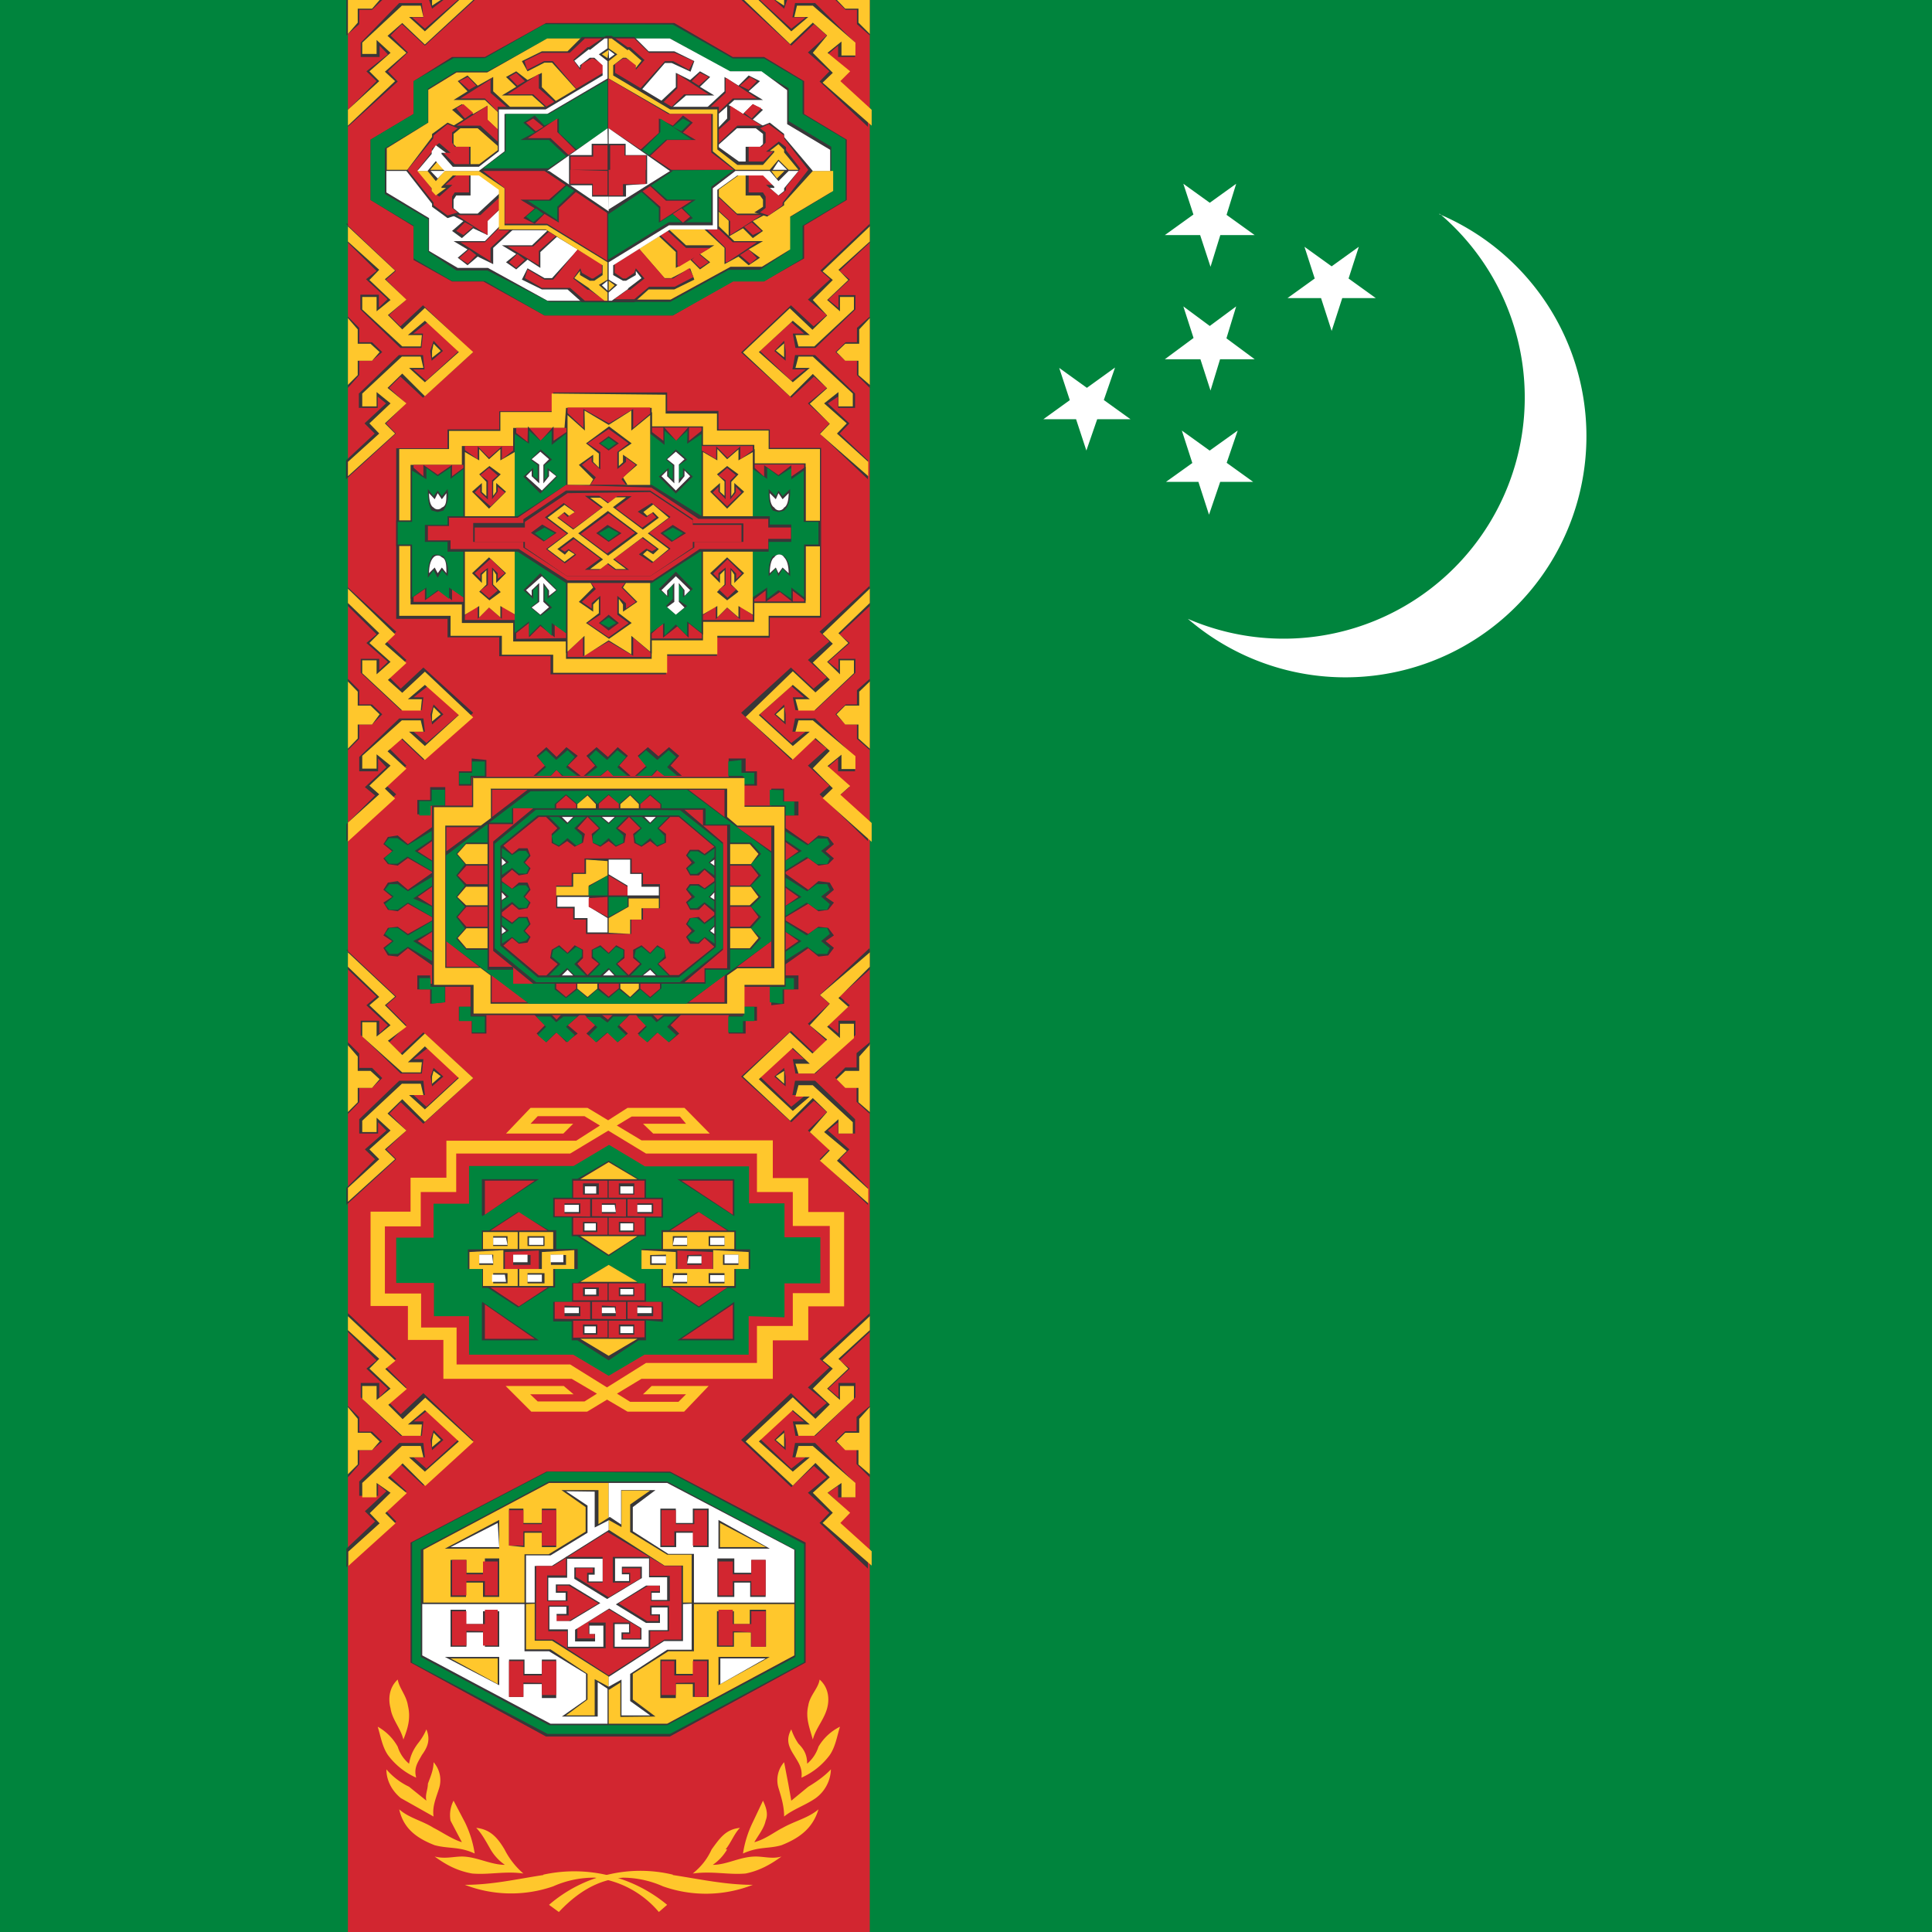 <svg xmlns="http://www.w3.org/2000/svg" id="flag-icons-tm" viewBox="0 0 512 512">
  <path fill="#00843d" d="M0 0h512v512H0Z"/>
  <path fill="#fff" d="M381.3 56.7A63.9 63.9 0 1 1 314.8 164a63.9 63.9 0 0 0 66.8-107.3Zm-60.5 46.8 6.8-22.3-18.9 14h23.8l-18.9-14Zm0-32.8 6.8-22-18.9 13.6h23.8l-18.9-13.6Zm32.1 17 7.2-22.3L341.2 79h23.4l-18.9-13.6Zm-65 31.7 7.6-22-19 13.7h23.1l-18.9-13.6Zm32.5 17 7.6-22.3-19 13.6h23.1l-18.9-13.6z"/>
  <path fill="#d22630" d="M92.2 0h138.3v512H92.2Z"/>
  <g fill="#383739">
    <path d="M125.8 0h-4.5l-8.7 7.6-3.4-3h3l-.4-3.8h-6L95.6 11.3v3.8h5v-3l2.2 2.3-5.7 4.5 2.7 2.6-7.6 7.6v4.5l13.2-12-2.6-2.7 5.3-5-4.6-4.5 3-3 6.1 5.7Zm-34 0v9.4l3.4-3V2.6h3.4l2.7-2.6Zm25.7 0h-3.8l.8 2.3z"/>
    <path fill="#ffc72c" d="M125.4 0h-3.7l-9.1 8.3-4.2-3.8h3.8l-.7-3h-5L96 11.3v3h3.8v-3.7l3.7 3.4-5.6 4.9 2.6 2.6-8.3 7.6v4.2l12.5-11.8L102 19l5.7-5-5-4.5 3.9-3.4 6 5.7zM92.2 0v9l2.6-3V2.3h3.8l2-2.3Zm24.6 0h-2.3v1.5z"/>
  </g>
  <g fill="#383739">
    <path d="M92.2 59.3v5l7.6 7.5L97 74l5.7 5.3-2.3 2.2v-3.4h-4.9V82l10.6 10.2h5.6l.4-3.8h-2.6l3.8-3 8.3 7.6-8.7 7.9-3.4-3h3l-.4-3.8h-6.4l-10.6 10.2v3.8h5v-3l2.2 1.8-5.7 5.3 2.7 2.7-7.6 7.1v5l13.2-12.1-2.6-2.7 5.3-5.3-4.5-4.1 3-3 6 5.6 13.2-12-13.2-12.5-6 5.6-3-3 4.5-4.1-5.3-5.3 2.6-2.3-13.2-12.5zm0 24.6v18.9l3-3.4v-3.8h3.4l2.7-2.3-2.7-2.6h-3.4v-3.8zm22.7 6.4L114 93l.4 2.6 3-2.6z"/>
    <path fill="#ffc72c" d="M92.2 60v4l8.3 7.5-2.6 2.7 5.6 5.3-3.7 3v-3.8H96V82l10.6 9.8h4.9l.3-3h-3.7l4.5-3.8 9 8.3-9 8-4.2-3.8h3.8l-.7-3h-5L96 104.3v3.4h3.8v-3.8l3.7 3-5.6 5.3 2.6 2.7-8.3 7.5v3.8l12.5-11.3-2.7-2.7 5.7-5.3-5-4.1 3.9-3.8 6 6 12.8-11.7-12.8-11.7-6 5.7-3.8-3.8 4.9-4.1L102 74l2.7-2.3Zm0 24.3V102l2.6-2.6v-3.8h3.8l2-2.3-2.4-2.2h-3.4v-3.8zm22.7 6.8-.4 1.9v1.8l2.3-1.8z"/>
  </g>
  <g fill="#383739">
    <path d="M92.2 155.7v4.9l7.6 7.5-2.7 2.3 5.7 5-2.3 2.2v-3h-4.9v3.7l10.6 9.9h5.6l.4-3.4h-2.6l3.8-3 8.3 7.5-8.7 7.6-3.4-3h3l-.4-3.5h-6.4l-10.6 10.2v3.8h5V201l2.2 2.3-5.7 5.3 2.7 2.2-7.6 7.6v4.5l13.2-12.4-2.6-2.3 5.3-5.3-4.5-4.5 3-2.7 6 5.7 13.2-12.5-13.2-12-6 5.6-3-3 4.5-4.6-5.3-4.9 2.6-2.6-13.2-12.1zm0 24.2v18.9l3-3V192h3.4l2.7-2.7-2.7-2.6h-3.4v-3.8zm22.7 6.8-.8 2.6.4 2.7 3-2.7z"/>
    <path fill="#ffc72c" d="M92.2 156v3.8l8.3 8-2.6 2.6 5.6 5-3.7 3.3V175H96v3.4l10.6 9.9h4.9l.3-3h-3.7l4.5-3.8 9 8-9 8.2-4.2-3.8h3.8l-.7-3h-5L96 200.3v3.4h3.8v-3.8l3.7 3-5.6 5.3 2.6 2.3-8.3 7.5v5l12.5-11.4-2.7-2.6 5.7-5.3-5-4.6 3.9-3.4 6 5.7 12.8-11.3-12.8-12.1-6 5.6-3.8-3.4 4.9-4.5-5.7-5 2.7-2.6zm0 24.6v17.8l2.6-2.7V192h3.8l2-2.7-2.4-2.3h-3.4v-3.7zm22.7 6.8-.4 2v1.8l2.3-1.9z"/>
  </g>
  <g fill="#383739">
    <path d="M92.2 251.7v5.2l7.6 7.2-2.7 2.3 5.7 5.3-2.3 2.2v-3.4h-4.9v3.8l10.6 10.2h5.6l.4-3.8h-2.6l3.8-3 8.3 7.6-8.7 8-3.4-3.1h3l-.4-3.8h-6.4l-10.6 10.2v3.8h5v-3l2.2 2.2-5.7 5 2.7 2.6-7.6 7.6v4.5l13.2-12.1-2.6-2.6 5.3-5-4.5-4.5 3-3 6 5.7 13.2-12.1-13.2-12.1-6 5.6-3-3 4.5-4.5-5.3-5.3 2.6-2.3-13.2-12.4zm0 24.5v19l3-3.1v-3.8h3.4l2.7-2.6-2.7-2.7h-3.4v-3.8zm22.7 6.8-.8 2.3.4 2.6 3-2.6z"/>
    <path fill="#ffc72c" d="M92.2 252.4v3.8l8.3 8-2.6 2.2 5.6 5.3-3.7 3v-3.8H96v3.8l10.6 9.5h4.9l.3-2.7h-3.7l4.5-4.2 9 8.4-9 8.3-4.2-3.8h3.8l-.7-3h-5L96 297v3h3.8v-3.8l3.7 3.4-5.6 5 2.6 2.6-8.3 7.6v3.7l12.5-11.3-2.7-2.6 5.7-5-5-4.5 3.9-3.8 6 6 12.8-11.6-12.8-11.8-6 5.7-3.8-3.8 4.9-3.7-5.7-5.7 2.7-2.3zm0 24.2v18.1l2.6-2.6v-3.8h3.8l2-2.3-2.4-2.2h-3.4V280l-2.6-3zm22.7 7.2-.4 1.5v1.9l2.3-2z"/>
  </g>
  <g fill="#383739">
    <path d="M92.2 348v5l7.6 7.5-2.7 2.2 5.7 5.3-2.3 2.3v-3.8h-4.9v3.8l10.6 10.2h5.6l.4-3.8h-2.6l3.8-3 8.3 7.6-8.7 7.9-3.4-3h3l-.4-3.8h-6.4l-10.6 10.2v3.8h5v-3l2.2 1.8-5.7 5.3 2.7 2.7-7.6 7.2v4.9l13.2-12.1-2.6-2.7 5.3-5.3-4.5-4.1 3-3 6 5.6 13.2-12-13.2-12.5-6 5.6-3-3 4.5-4.1-5.3-5.3 2.6-2.3zm0 24.6v18.9l3-3.4v-3.8h3.4l2.7-2.3-2.7-2.6h-3.4v-3.8zm22.7 6.4-.8 2.6.4 2.7 3-2.7z"/>
    <path fill="#ffc72c" d="M92.2 348.8v3.7l8.3 7.6-2.6 2.6 5.6 5.3-3.7 3v-3.7H96v3.4l10.6 9.8h4.9l.3-3h-3.7l4.5-3.8 9 8.3-9 8-4.2-3.8h3.8l-.7-3h-5L96 393v3.8h3.8V393l3.7 2.6L98 401l2.6 2.7-8.3 7.5v3.8l12.5-11.3-2.7-2.7 5.7-5.3-5-4.1 3.9-3.8 6 6 12.8-11.7-12.8-11.7-6 5.7-3.8-3.8 4.9-4.2-5.7-5.3 2.7-2.2Zm0 24.1v17.8l2.6-2.6v-3.8h3.8l2-2.3-2.4-2.3h-3.4V376zm22.7 6.8-.4 2v1.8l2.3-1.9z"/>
  </g>
  <g fill="#383739">
    <path d="M196.5 0h4.9l8.3 7.6 3.8-3H210l.7-3.8h5.3l10.6 10.5v3.8h-4.5v-3l-2.7 2.3 5.7 4.5-2.6 2.6 7.5 7.6v4.5l-12.8-12 2.6-2.7-5.7-5 5-4.5-3.4-3-6 5.7Zm34 0v9.4l-3.4-3V2.6h-3L221.4 0Zm-25.3 0h3.4l-.8 2.3Z"/>
    <path fill="#ffc72c" d="M197.2 0h3.8l8.7 8.3 4.5-3.8h-3.7l.7-3h4.2l11.3 9.8v3.4H223V11l-3.7 3 6 4.9-2.6 2.6 8.3 7.6v4.2l-13-11.4 2.7-2.6-5.3-5.3 3.8-4.6-3.8-3.4-6 5.7Zm33.3 0v9l-3-3V2.3H224L221.8 0Zm-25 0h2.3v1.5z"/>
    <path d="M230.5 59.3v5l-8 7.5 2.7 2.3-5.7 5.3 2.7 2.2v-3.4h4.5V82l-10.6 10.2h-5.3l-.7-3.8h3l-3.4-3-8.3 7.6 8.3 7.9 3.8-3H210l.7-3.8h5.3l10.6 10.2v3.8h-4.5v-3l-2.7 1.8 5.7 5.3-2.6 2.7 7.5 7.1v5l-12.8-12.1 2.6-2.7-5.7-5.3 5-4.1-3.4-3-6 5.6-13.3-12 13.2-12.5 6 5.6 3.5-3-5-4.1L220 74l-2.6-2.3Zm0 24.6v18.9l-3.4-3.4v-3.8h-3l-2.7-2.3 2.7-2.6h3v-3.8zm-22.7 6.4.4 2.7v2.6l-3-2.6z"/>
    <path fill="#ffc72c" d="M230.5 60v4l-8.3 7.5 2.6 2.7-5.6 5.3 3.4 3v-3.8h3.7V82l-10.5 9.8h-4.2l-.8-3h3.8l-4.5-3.8-9 8.3 9 8 4.5-3.8h-3.8l.8-3h3.8l10.6 9.8v3.4h-3.8v-3.8l-3.8 3 6 5.3-2.6 2.7 8.3 7.5v3.8L217.3 115l2.6-2.7-5.3-5.3 4.6-4.1-3.8-3.8-6 6-12.5-11.7 12.4-11.7 6 5.7 3.9-3.8-3.8-4.1 5.3-5.3-2.7-2.3Zm0 24.3V102l-3-2.6v-3.8H224l-2.3-2.3 2.3-2.2h3.7v-3.8zM207.8 91v3.7l-2.2-1.8z"/>
    <path d="M230.5 155.7v4.9l-8 7.5 2.7 2.3-5.7 5 2.7 2.2v-3h4.5v3.7l-10.6 9.9h-5.3l-.7-3.4h3l-3.4-3-8.3 7.5 8.3 7.6 3.8-3H210l.7-3.5h5.3l10.6 10.2v3.8h-4.5V201l-2.7 2.3 5.7 5.3-2.6 2.2 7.5 7.6v4.5l-12.8-12.4 2.6-2.3-5.7-5.3 5-4.5-3.4-2.7-6 5.7-13.3-12.5 13.2-12 6 5.6 3.5-3-5-4.6 5.7-4.9-2.6-2.6 13.2-12.1Zm0 24.2v18.9l-3.4-3V192h-3l-2.7-2.7 2.7-2.6h3v-3.8zm-22.7 6.8.4 2.6v2.7l-3-2.7z"/>
    <path fill="#ffc72c" d="M230.5 156v3.8l-8.3 8 2.6 2.6-5.6 5 3.4 3.3V175h3.7v3.4l-10.5 9.9h-4.2l-.8-3h3.8l-4.5-3.8-9 8 9 8.2 4.5-3.8h-3.8l.8-3h3.8l11.3 9.5v3.4H223V200l-3.7 3 6 5.3-2.6 2.3 8.3 7.5v5l-13-11.6 2.7-2.6-5.3-5.3 4.5-4.6-3.8-3.4-6 5.7-12.5-11.3 12.5-12.1 6 5.6 3.8-3.4-4.5-4.5 5.3-5-2.7-2.6zm0 24.6v17.8l-3-2.7V192H224l-2.3-2.7 2.3-2.3h3.7v-3.7zm-22.7 6.8v3.8l-2.2-1.9z"/>
    <path d="M230.5 251.7v5.2l-8 7.2 2.7 2.3-5.7 5.3 2.7 2.2v-3.4h4.5v3.8l-10.6 10.2h-5.3l-.7-3.8h3l-3.4-3-8.3 7.6 8.3 8 3.8-3.1H210l.7-3.8h5.3l10.6 10.2v3.8h-4.5v-3l-2.7 2.2 5.7 5-2.6 2.6 7.5 7.6v4.5l-12.8-12.1 2.6-2.6-5.7-5 5-4.9-3.4-3-6 5.7-13.3-12.1 13.2-12.1 6 5.7 3.5-3-5-4.6 5.7-5.3-2.6-2.3 13.2-12.4Zm0 24.5v19L227 292v-3.8h-3l-2.7-2.6 2.7-2.7h3v-3.8zm-22.7 6.8.4 2.3v2.6l-3-2.6z"/>
    <path fill="#ffc72c" d="M230.5 252.4v3.8l-8.3 8.3 2.6 2.3-5.6 5.3 3.4 3v-3.8h3.7v3.8l-10.5 9.4h-4.2l-.8-2.6h3.8l-4.5-4.2-9 8.3 9 8.4 4.5-3.8h-3.8l.8-3h3.8l10.6 9.8v3h-3.8v-3.8l-3.8 3.4 6 5-2.6 2.6 8.3 7.5v3.8l-12.8-11.3 2.6-2.7-5.3-4.9 4.6-5.3-3.8-3.7-6 6-12.5-11.7 12.4-11.7 6 5.6 3.9-3.7-4.6-3.8 5.3-5.7-2.6-2.3zm0 24.2v18.1l-3-2.6v-3.8H224l-2.3-2.3 2.3-2.2h3.7V280l2.7-3Zm-22.7 7.2v3.4l-2.2-2z"/>
    <path d="M230.5 348v5l-8 7.5 2.7 2.2-5.7 5.3 2.7 2.3v-3.8h4.5v3.8l-10.6 10.2h-5.3l-.7-3.8h3l-3.4-3-8.3 7.6 8.3 7.9 3.8-3H210l.7-3.8h5.3l10.6 10.6v3.8h-4.5v-3l-2.7 1.8 5.7 5.3-2.6 2.7 7.5 7.1v5l-12.8-12.1 2.6-2.7-5.7-5.3 5-4.1-3.4-3-6 5.6-13.3-12.5 13.2-12.4 6 5.6 3.5-3-5-4.1 5.7-5.3-2.6-2.3zm0 24.6v18.9L227 388v-3.8h-3l-2.7-2.3 2.7-2.6h3v-3.8zm-22.7 6.4.4 2.6v2.7l-3-2.7Z"/>
    <path fill="#ffc72c" d="M230.5 348.8v3.7l-8.3 7.6 2.6 2.6-5.6 5.3 3.4 3v-3.7h3.7v3.4l-10.5 9.8h-4.2l-.8-3h3.8l-4.5-3.8-9 8.3 9 8 4.5-3.8h-3.8l.8-3h3.8l11.3 9.8v3.8H223V393l-3.7 2.6 6 5.3-2.6 2.7 8.3 7.5v3.8l-13-11.3 2.7-2.7-5.3-5.3 4.5-4.1-3.8-3.8-6 6-12.5-11.7 12.5-11.7 6 5.7 3.8-3.8-4.5-4.2 5.3-5.3-2.7-2.2Zm0 24.1v17.8l-3-2.6v-3.8H224l-2.3-2.3 2.3-2.3h3.7V376zm-22.7 6.8v3.8l-2.2-1.9Z"/>
  </g>
  <path fill="#ffc72c" d="M103.5 452.7c.4 3 2.7 5.3 3.4 8.3 1.2-3 2-5.7 1.2-9-.4-2.7-2.3-4.6-2.7-6.9-2.2 2-2.6 5-1.9 7.6m-.7 12.4a18.9 18.9 0 0 0 7.5 6c-.7-2.6.4-4 1.5-6 1.6-2.2 2.3-4.1 1.2-6.8a15.5 15.5 0 0 1-2.3 3.8c-1.1 1.5-1.9 3-2.3 5.3a9.6 9.6 0 0 1-3-4.5 13.6 13.6 0 0 0-5.3-5.3c.8 2.6 1.2 5.3 2.7 7.5m10.6 7.6c0 1.5-.8 3-.4 4.5l-4.6-3.7a18.2 18.2 0 0 1-6-4.6c0 3 1.5 5.7 3.8 7.6l8.7 4.9c-.4-2.7.7-5 1.5-7.6a7.2 7.2 0 0 0-1.5-6.8c0 2-.8 3.8-1.5 5.7m6 9.8 3 5.7c-2.6-.8-5.3-2.7-7.5-3.8-3-1.9-6.5-2.6-9.1-4.9 1.1 5 4.5 7.6 9.4 9.5 3.8 1 6.5.3 10.6 2.2a28.7 28.7 0 0 0-2.6-8.3l-3-5.7a8.3 8.3 0 0 0-.8 5.3m10.6 7.6a12.8 12.8 0 0 0 3.8 4.1c-3.8 0-7.6-2.2-11.4-2.2-2.2 0-4.5.7-7.2 0 3 2.2 6 3.8 9.9 4.5 4.5.4 8.7-.7 13.6 0a20.8 20.8 0 0 1-5-6.4c-1.8-3-3.7-5.3-7.5-5.7 1.5 1.5 2.7 3.8 3.8 5.7m14 6.8c-7.2 1.1-13.6 2.6-20.8 2.6a34 34 0 0 0 23.4.4 26.5 26.5 0 0 1 11-2.3 26 26 0 0 1 17 9.1l2.2-1.9a38.5 38.5 0 0 0-32.8-8z"/>
  <path fill="#383739" d="m109.6 60-11.4-7V37l11.4-6.8v-8.7l10.2-6.4h8.7l16.2-9h34l15.5 9h8.3l10.6 6.4v8.7l11.3 6.8v16l-11.3 6.8v8.7l-10.6 6h-8.3l-15.9 9.1h-34l-16.2-9h-8.3l-10.2-5.7Z"/>
  <path fill="#00843d" d="m144.3 6.4-15.8 9h-8.3l-10.6 6.1v8.7L98.2 37v16l11.4 6.8v8.7l10.2 6h8.7l15.8 9.1h34l16-9h8.2l10.2-6.1v-8.7l11.4-6.8V37l-11.4-6.8v-8.7l-10.2-6h-8.3l-15.9-9Zm.8 3.8h32.5l15.5 8.7h8.3l7.6 4.5v8.7l11.3 6.8V51L209 57.8v8.7l-7.6 5h-8.3L177.6 80h-32.1l-16.3-8.3H121l-7.5-5v-8.6L102 51.4V39.3l11.4-6.8v-9l7.5-4.6h8.3z"/>
  <path fill="#ffc72c" d="M161 45.3V10.2h-16l-15.9 9H121l-7.5 4.6v8.7l-11 6.8V45h59v34.4h16.2l15.9-8.7h8.3l7.5-4.6v-8.7l11.4-6.8v-5.3z"/>
  <path fill="#fff" d="M102.4 45.3V51l11.3 6.8v8.7l7.6 4.5h8l15.8 8.7H161V45.3h59v-5.6l-11.4-6.8v-9l-6.8-5h-8.3l-16-8.7h-15.8v35.1z"/>
  <g fill="#383739">
    <path d="m126.6 22.7-2.7-2.7-2.6 1.5 2.6 2.7-3.7 2.3h8.3l6.4 6 2.3-2.3-6.5-6v-3.8z"/>
    <path d="m139.8 21.2-3-2.3-2.7 1.5 2.7 2.6-3.8 2.3h8l6.7 6 2-2.2-6.1-6v-3.8zm-14.4 9-3-2.6-2.6 1.5 3 2.6L119 34h7.6l6.8 6 2.3-2.2-6.5-6V28z"/>
    <path d="M161.3 9.8h-7.1l-3.8 3.8h-6.8l-5.3 2.6 1.5 2.7 4.5-2.3h2l7.5 8.3 7.5-4.9z"/>
    <path fill="#d22630" d="m124 20.4 2.2 2.3-1.9 1.1-2.6-2.3Zm6 .4v3.8l6.4 5.6-1.9 2-6-6.1H122l8.4-5.3Zm6.8-1.5 2.3 2.2-2 1.2-2.2-2.3Zm6 .3v3.8l6.5 5.7-1.6 1.9-6.4-6h-6.8z"/>
    <path fill="#d22630" d="m122.8 27.6 2.6 2.3-2.2 1.5-2.3-2.7Zm6.4.4v3.7l6 5.7-1.4 1.9-6.5-6H121ZM161 10.2h-6l-4 3.8h-7.5l-4.5 2.2.7 2.3 4.5-2.3h2.3l6.8 8 7.6-4.6z"/>
    <path d="m126.6 68-2.7 2.3-2.6-2 2.6-2.2-3.7-2.2h8.3l6.4-6.5 2.3 2.3-6.5 6V70z"/>
    <path d="m139.8 68.8-3 2.6-2.7-1.9 2.7-2.2L133 65h8l6.7-6.4 2 2.2-6.5 6V71zm-14.4-8.3-3 2.6-2.6-1.9 3-2.6-3.8-2h7.6l6.8-6.3 2.3 2.2-6.5 6v3.8z"/>
    <path d="M161.3 80.1h-7.1l-3.8-3.4h-6.8l-5.3-2.6 1.5-3 4.5 2.6h2l7.5-8.3 7.5 4.5z"/>
    <path fill="#d22630" d="m124 69.9 2.2-2.3-1.9-1.5-2.6 2.3zm6-.4v-3.8l6.4-6-1.9-1.5-6 6H122l8.4 5.3zm6.8 1.5 2.3-2.2-2-1.5-2.2 2.2zm6-.7v-3.8l6.5-5.7-1.6-1.5-6.4 6h-6.8z"/>
    <path fill="#d22630" d="m122.8 62.3 2.6-2.2-2.2-1.2-2.3 2.3zm6.4 0v-3.7l6-6-1.4-1.6-6.5 6H121ZM161 79.7h-6l-3.9-3.4h-7.5l-4.5-2.6.7-2.3 4.5 2.7h2.3l6.8-8.4 7.6 4.6z"/>
    <path d="m122 34-3.4-1.5-4.1 3v.8l-6.8 9 6.8 8.7v.8l4.1 3 3.4-1.1-1.8-1.5v-2.3l.7-1.1h3.8V38.9h-3.8l-.7-.7v-2.7Z"/>
    <path fill="#d22630" d="m114.9 35.9 3.7-3 2.7 1.1-1.5 1.1v2.7l.7 1.1h3.8V51h-3.8l-.7 1.1v3l1.5 1.2-2.7.8-3.7-2.7v-.7L108 45l6.8-8.3z"/>
  </g>
  <g fill="#383739">
    <path d="m195.7 22.7 2.7-2.7 3 1.5-3 2.7 3.8 2.3h-7.6l-6.8 6-2.3-2.3 6.5-6v-3.8z"/>
    <path d="m182.9 21.2 2.6-2.3 2.7 1.5-2.7 2.6 3.8 2.3h-7.5l-6.9 6-2.2-2.2 6.4-6v-3.8zm14 9 2.6-2.6 2.7 1.5-2.7 2.6 3.8 2.3h-8l-6.7 6-2-2.2 6.1-6.4v-3.8z"/>
    <path d="M161.3 9.8h6.8l3.8 3.8h6.8l5.3 2.6-1 2.8-5-2.3h-1.8L169 25l-7.6-4.9z"/>
    <path fill="#d22630" d="m198.8 20.4-2.7 2.3 2.3 1.1 2.2-2.3Zm-6.5.4v3.8l-6 5.6 1.5 2 6.4-6.1h6.4l-7.9-5.3Zm-6.8-1.5-2.2 2.2 1.9 1.2 2.6-2.3Zm-6 .3v3.8l-5.7 5.7 1.5 1.9 6-6h6.5z"/>
    <path fill="#d22630" d="m199.5 27.6-2.3 2.3 2 1.5 2.6-2.7zm-6 .4v3.7l-6.5 5.7 2 1.9 6.4-6h6.4zm-32.2-17.8h6.8L172 14h6.8l5 2.2-1.2 2.3-4.2-2.3h-2.2l-7.2 8-7.6-4.6z"/>
    <path d="m195.7 68 2.7 2.3 3-2-3-2.2 3.8-2.2h-7.6l-6.8-6.5-2.3 2.3 6.5 6V70z"/>
    <path d="m182.9 68.8 2.6 2.6 2.7-1.9-2.7-2.2 3.8-2.3h-7.5l-6.9-6.4-2.2 2.2 6.4 6V71zm14-8.3 2.6 2.6 2.7-1.9-2.7-2.6 3.8-2h-8l-6.7-6.3-2 2.2 6.5 6v4.2z"/>
    <path d="M161.3 80.1h6.8l3.8-3.4h6.8l5.3-2.6-1.1-3-5 2.6h-1.8l-7.2-8.3-7.6 4.5z"/>
    <path fill="#d22630" d="m198.8 69.9-2.7-2.3 2.3-1.5 2.2 2.3zm-6.5-.4v-3.8l-6-6 1.5-1.5 6.4 6h6.4l-7.9 5.3Zm-6.8 1.5-2.2-2.2 1.9-1.5 2.6 2.2zm-6-.7v-3.8l-5.7-5.3 1.5-1.5 6.5 6h6.4l-8.3 5z"/>
    <path fill="#d22630" d="m199.5 62.3-2.3-2.2 2-1.2 2.6 2.3zm-6 0v-3.7l-6.5-6 2-1.6 6.4 6h6.4zm-32.2 17h6.8L172 76h6.8l5-2.6-1.2-2.3-4.2 2.7h-2.2l-7.2-8.3-7.6 4.5z"/>
    <path d="m200.3 34 3.7-1.5 3.8 3v.8l7.6 9-7.6 8.4v.7l-4.5 3-3.4-1.1 2.3-1.5v-1.9l-.8-1.1h-3.8V38.9h3.8l.8-.7v-2.7Z"/>
    <path fill="#d22630" d="m207.8 35.9-4.1-3-2.3 1.1 1.5 1.1v2.7l-1.1 1.1h-3.4V51h3.8l.7 1.1v3l-1.5 1.2 2.3.8 3.7-2.7v-.7l6.8-8.7-6.4-8.3Z"/>
  </g>
  <path fill="#383739" d="m116.4 52.1-2-1.5V50l-3.7-5 3.8-4.8v-.8l1.9-1.5 3 2.6h-1.9l3 3h6.5l4.9-3.7V28.3h12.8l15.1-9V17l-2.6-1.5h-.4l-2.6 1.5-.4 1.5-1.9-2.6 3.8-3.4h.4l4.5-3h1.5l4.2 3h.7l3.8 3.4-2.3 2.6V17l-2.6-1.5h-.8L163 17v2.3l15 9h12.5V39l5.3 3.8h6.5l2.6-2.6H203l3.4-2.7 1.9 1.5v.8l3.8 4.9-3.8 4.9v.8l-1.9 1.5L203 49h1.9l-2.6-2.6h-6.5l-5.3 3.8v10.5h-12.8L162.9 70v2.3l2.2 1.5h.8l2.2-1.5.4-1.2 2.3 2.7-3.8 3h-.7l-4.2 3h-1.5l-4.5-3h-.4l-3.8-3 1.9-2.7.4 1.2 2.6 1.5h.4l2.3-1.5V70l-14.8-9h-12.4V50.2l-5-3.8H121l-3 2.6h1.9z"/>
  <path fill="#ffc72c" d="m161.3 74.4 1.6 1.2-1.6 1.5zm-4.9 2.3 3.8 3h.8v-2.2l-2.3-2 2.3-1.4v-4.6l-16-9.8h-11.3v-9.8l-6.8-4.6h-9.1l-2.3 2.7-2.2-2.7h-2.7l3.8 4.6v.7l1.1 1.2 2.7-2H117v-.3l3-3h6.9l5.3 3.8v10.5h12.4l15.1 9.5v2.6l-2.2 1.5h-1.2l-2.6-1.5v-1.1l-1.5 1.9 3.8 2.6zm-40.4-34 1.9 2.3H114zm45.3-29.5-1.8 1.2 1.5 1zm43.1 32.1 1.5 2 2-2zm-38.1-32-4.2-3.1h-.8v2.6l2.3 1.6-2.3 1.8v4.6l16.3 9.4h11.3v9.9l6 4.9h9.1l2.3-2.7L209 45h2.6l-3.8-4.6v-.7l-1.5-1.5L204 40h1.2v.3l-3 3.4h-6.8l-5.3-4.1V29h-12.5l-15.1-9v-2.7l2.6-2h.8l2.6 2v.7l1.5-1.9-3.4-3z"/>
  <path fill="#fff" d="m161 77-1.5-1.4 1.5-1.2zm-43.1-31.7-1.9 2-1.9-2zm48.4 31.4-4.2 3h-.8v-2.2l2.3-2-2.3-1.4v-4.6l16-9.8h11.6v-9.8l6-4.6h9.1l2.3 2.7 2.7-2.7h2.6l-3.8 4.6v.7l-1.5 1.2-2.3-2h1.2v-.3l-3-3h-6.8l-5.3 3.8v10.5h-12.5l-15.1 9.5v2.6l2.6 1.5h.8l2.6-1.5v-1.1l1.5 1.9-3.4 2.6zm40-34-1.5 2.3h3.8zm-49.9-29.5 3.8-3h.8v2.6l-2.3 1.6 2.3 1.8v4.6l-16 9.4h-11.3v9.9l-6.8 5.2h-9.1l-2.3-2.6-2.2 2.6h-2.7l3.8-4.5v-.7l1.1-1.6 2.7 2H117v.3l3 3.4h6.9l5.3-4.1V29h12.4l15.1-9v-2.7l-2.2-2h-1.2l-2.6 2v.7l-1.5-1.9 3.8-3zm5 2.3 1.5-1.1-1.6-1.2z"/>
  <path fill="#00843d" d="M161 45.3V21.2l-15.5 9H134v9.9l-6 4.5h33.2v24.2l16-9.9h11.3v-9.4l6-4.5z"/>
  <path fill="#d22630" d="m128 45.3 5.8 4.6v9.4H145l15.9 9.8V45h33.6l-6-4.6V30.2h-11.4l-15.9-9.4v24.5z"/>
  <path fill="#383739" d="m144.3 33.3-2.6-2.7-3 1.9 3 2.6-3.8 2h7.6l6.8 6.4 2.2-2.3-6.4-6v-3.8zm34 23.4 2.7 2.6 2.6-1.5-2.6-2.6 3.4-2.3h-7.6l-6.8-6-1.9 2.2 6.5 6V59zm-34 0-2.6 2.6-3-1.5 3-2.6-3.8-2.3h7.6l6.8-6 2.2 2.2-6.4 6V59zm34-23.4 2.7-2.7 2.6 1.9-2.6 2.6 3.4 2h-7.6l-6.8 6.4-1.9-2.3 6.5-6v-3.8z"/>
  <path fill="#d22630" d="m181 59-2.7-2.3 2.3-1.5 2.3 2.2zm-6-.4v-3.8l-6.5-5.7 1.5-1.9 6.5 6h6.8zm-33.7-27.2 2.7 2.2-2 1.2-2.6-2.3zm6.4 0V35l6 6-1.4 1.6-6.4-6h-6l7.5-5z"/>
  <path fill="#00843d" d="m181 31.4-2.7 2.2 2.3 1.2 2.3-2.3zm-6 0V35l-6.5 6.5L170 43l6.5-6h6.8zm-33.7 27.5 2.7-2.2-2-1.5-2.6 2.2zm6.4-.3v-3.8l6-5.7-1.4-1.9-6.4 6h-6l8.2 5.4z"/>
  <path fill="#383739" d="m178.3 45.3-17 11.4-17-11.4 17-11.3Z"/>
  <path fill="#fff" d="m161 34-16 11.3h32.5L161.3 34v21.5l16.3-10.2h-32.1L161.3 56z"/>
  <path fill="#383739" d="M165.9 49.1v3h-9v-3h-6.1v-8h6v-3h9v3h5.7v7.6z"/>
  <path fill="#d22630" d="M157.2 38.5v3h-6V45h9.8v-6.5zm4.1 6.5h9.9v-3.8h-5.7v-2.7h-3.8V45zm-10.2 0v3.7h6v3h3.9v-6.4zm10.2 6.8h3.8v-3h6V45h-9.8z"/>
  <path fill="#383739" d="M190 173.8V169h14v-5.3h13.6v-45H204v-4.9h-13.6v-4.9h-13.6V104h-30.2v5h-14.3v4.8h-13.7v5H105V164h13.6v4.9h13.7v5h13.6v4.8h30.6v-4.9z"/>
  <path fill="#ffc72c" d="M146.2 104.3v4.9h-13.6v5H119v4.8h-13.2v44.2h13.6v5.3H133v5h13.6v4.8h30.2v-4.9h13.3v-4.9h13.6v-5.3h13.6V119h-13.6v-4.9H190v-4.5h-13.6v-5zm3.8 3.8h22.7v4.9h13.6v4.9h13.6v4.9h13.6v37h-13.6v5h-13.6v4.9h-13.6v4.9H150V170h-14v-4.9h-13.6v-4.9h-13.6v-37h13.6v-5H136v-4.8h13.6z"/>
  <path fill="#d22630" d="M136.8 169.3v-5h-13.6v-4.8h-13.6v-36.3h13.6v-5h13.6v-4.8h13.6V108h21.9v5.3h13.6v4.9h13.6v4.9h13.6v36.3h-13.6v4.9H186v4.9h-13.6v4.9h-22v-5z"/>
  <path fill="#383739" d="m139.8 117.1-3.8-3v5.3l-3 2.3v-3.4l-3.4 3-3-3v3.4l-3.8-2.7v5l-3 2.2v-3l-3.8 2.6-3.8-2.6v3l-3-2.6v14.3H105v6.8h3.8v14l3.8-2.6v3l3.8-2.7 3.4 2.7v-3l3 2.2v5l3.8-2.7v3.4l3-3 3.4 3v-3.4l3.4 2.3v5.2l3.8-3v3.8l3-3 3.8 3v-3.8l3 2.7v5.3l4.5-4.2v5l6.8-3.9 6.5 3.8V169l4.9 4.2v-5.3l3-2.7v3.8l3.8-3 3 3v-3.8l3.8 3V163l3.4-2.3v3.4l3-3 3.4 3v-3.4l3.8 2.6v-4.5l3-2.3v3l3.8-2.6 3.4 2.7v-3l3.4 2.6v-14.4h3.8V138h-3.8v-14.3l-3.8 2.6v-3l-3.4 2.6-3.8-2.6v3L200 124v-5l-3.8 2.7v-3.4l-3.4 3-3-3v3.4l-3.8-2.3v-5.3l-3.4 2.7V113l-3.4 3.8-3.4-3.8v3.8l-3-2.3v-5.3l-5 4.2v-5l-6.4 3.8-6.8-3.8v5l-4.5-4.2v5.3l-3.4 2.3V113l-3.4 3.8-3.4-3.8z"/>
  <path fill="#00843d" d="M113 127v-3l3 2.2 3.4-2.3v3l3.4-2.6v34l-3.8-2.6v3l-3-2.3-3 2.3v-3l-3.8 2.6v-14h-3.8v-6h3.8v-13.6zm27.2-12.9 3 2.7 3-2.7v3.8l3.8-3v52.9l-3.8-2.7v3.4l-3-3-3 3v-3.8l-3.8 3V115l3.8 2.6zm42 0-3 2.7-3.1-2.7v3.8l-3.8-3v52.9l3.8-2.7v3.4l3-3 3 3v-3.8l3.8 3V115l-3.8 2.6zm27.5 12.9v-3l-3.4 2.2-3-2.3v3l-3.8-2.6v34l3.8-2.6v3l3-2.3 3.4 2.3v-3l3.4 2.6v-14h3.8v-6H213v-13.6z"/>
  <path fill="#ffc72c" d="m127 119 2.6 2.7 3-2.7v3l3.8-2.2v43l-3.8-2.2v3l-3-2.6-2.6 2.6v-3l-3.8 2.3v-43.1l3.8 2.2zm28-4.9-4.6-4.1v62.7l4.5-4.2v5.3l6.4-4.1 6 3.7v-4.9l5 4.2V110l-5 4.1v-5.3l-6 3.8-6.4-3.8zm40.7 5-3 2.6-2.6-2.7v3l-3.8-2.2v43l3.8-2.2v3l2.6-2.6 3 2.6v-3l3.8 2.3v-43.1l-3.8 2.2z"/>
  <g fill="#383739">
    <path d="m114.5 135.3 1.5.4 1.5-.4a7.4 7.4 0 0 0 1.1-5.7l-1.5 1.9-1.1-1.5-1.1 1.5-1.5-1.9c0 1.9 0 4.2 1 5.7zm14.4-3.8-1.2-1.1V128l-2.6 2.3 4.5 4.5 4.5-4.5-2.6-2.3v2.3l-.8 1.1v-3.8l2-1.9-3-2.2-2.7 2.2 1.9 2zm13.6-4.5-1.2-.8V124l-2.6 2.3 4.5 4.5 4.5-4.5-2.6-2.3v2.3l-.8.8v-3.8l2-1.5-3-2.7-2.7 2.7 1.9 1.5z"/>
    <path fill="#fff" d="m116 130.7 1.1 1.6 1.2-1.6c0 2 0 3.4-1.2 3.8a1.5 1.5 0 0 1-2.2 0c-.8-.4-1.2-1.9-1.2-3.8l1.5 1.6zm28-7.5v4.9l1.5-1.9v-1.5l1.9 1.5-3.8 3.8-4.2-3.8 1.5-1.5v1.5l2 1.9v-5l-2-1.4 2.3-2 2.3 2z"/>
    <path fill="#d22630" d="M130.4 127.3v5l1.5-2V129l1.9 1.5-3.8 3.7-4.2-3.7 1.5-1.5v1.5l2 1.9v-5l-2-1.5 2.3-1.9 2.3 2z"/>
    <path d="m207.8 135.3-1.5.4-1.5-.4c-1.1-1.5-1.1-3.8-1.1-5.7l1.9 1.9.7-1.5 1.1 1.5 2-1.9c0 1.9 0 4.2-1.6 5.7m-14-3.8.8-1.1V128l2.6 2.3-4.5 4.5-4.5-4.5 2.6-2.3v2.3l1.2 1.1v-3.8l-2-1.9 2.7-2.2 3 2.2-1.9 2zm-14-4.5 1.2-.8V124l2.6 2.3-4.5 4.5-4.5-4.5 2.6-2.3v2.3l1.1.8v-3.8l-1.8-1.5 2.6-2.7 3 2.7-2.2 1.5z"/>
    <path fill="#fff" d="m206.3 130.7-.7 1.6-1.6-1.6c0 2 .4 3.4 1.2 3.8a1.5 1.5 0 0 0 2.6 0c.8-.4 1.2-1.9 1.2-3.8l-1.6 1.6Zm-27.6-7.5v4.9l-1.9-1.9v-1.5l-1.5 1.5 3.8 3.8 3.8-3.8-1.5-1.5v1.5l-1.5 1.9v-5l1.5-1.4-2.3-2-2.3 2z"/>
    <path fill="#d22630" d="M192.3 127.3v5l-1.9-2V129l-1.5 1.5 3.8 3.7 3.8-3.7-1.5-1.5v1.5l-1.5 1.9v-5l1.5-1.5-2.3-1.9-2.3 2z"/>
    <path d="m166.3 128.5-1.2-2 3.8-3.3-3.8-2.7v2l-1.1 1v-3.7l3.4-2.3-6-4.5-6.1 4.5 3.4 2.7v3.7l-1.5-1.5v-1.9l-3.8 2.7 3.8 3.8-1.1 1.9z"/>
    <path fill="#d22630" d="m156.4 128.5 1.5-2-3.7-3.3 2.6-2v1.2l2.3 2v-4.6l-3.4-2.3 5.6-3.8 5.3 3.8-3 2.3v4.5l2.3-1.9v-1.1l2.6 1.9-3.8 3.8 1.2 1.5z"/>
    <path d="m158.7 117.5 2.6 1.9 2.7-1.9-2.7-1.9z"/>
    <path fill="#00843d" d="m161.3 116 2 1.5-2 1.5-2.2-1.5z"/>
  </g>
  <g fill="#383739">
    <path d="M114.5 147.4a1.9 1.9 0 0 1 1.5-.4l1.5.4a6.8 6.8 0 0 1 1.1 5.3l-1.5-1.6-1.1 2-1.1-2-1.5 2c0-1.6 0-3.8 1-5.4zm14.4 3.7-1.2 1.2v2.2l-2.6-2.6 4.5-4.2 4.5 4.2-2.6 2.6v-2.2l-.8-1.2v3.8l2 2-3 2.2-2.7-2.3 1.9-1.9zm13.6 4.2-1.2 1.1v2.3l-2.6-2.3 4.5-4.5 4.5 4.5-2.6 2.3v-2.3l-.8-1.1v3.8l2 1.9-3 2.2-2.7-2.2 1.9-1.5z"/>
    <path fill="#fff" d="m116 151.9 1.1-1.5 1.2 1.5c0-1.9 0-3.8-1.2-4.2a1.5 1.5 0 0 0-2.2 0c-.8.8-1.2 2.3-1.2 4.2l1.5-1.5zm28 7.6v-5l1.5 2v1.4l1.9-1.5-3.8-3.7-4.2 3.7 1.5 1.5v-1.5l2-1.9v5l-2 1.5 2.3 1.9 2.3-2z"/>
    <path fill="#d22630" d="M130.4 155v-4.6l1.5 1.5v1.5l1.9-1.5-3.8-3.8-4.2 3.8 1.5 1.5V152l2-1.5v4.5l-2 1.5 2.3 2 2.3-2z"/>
    <path d="M207.8 147.4a1.9 1.9 0 0 0-1.5-.4l-1.5.4c-1.1 1.5-1.1 3.7-1.1 5.3l1.9-2 .7 2 1.1-2 2 2c0-1.6 0-3.8-1.6-5.3m-14 3.7.8 1.2v2.2l2.6-2.6-4.5-4.2-4.5 4.2 2.6 2.6v-2.2l1.2-1.2v3.8l-2 2 2.7 2.2 3-2.3-1.9-1.9zm-14 3.8 1.2 1.2v2.2l2.6-2.2-4.5-4.6-4.5 4.6 2.6 2.2v-2.2l1.1-1.2v3.8l-1.8 1.9 2.6 2.3 3-2.3-2.2-1.5z"/>
    <path fill="#fff" d="m206.3 151.9-.7-1.5-1.6 1.5c0-1.9.4-3.8 1.2-4.2a1.5 1.5 0 0 1 2.6 0c.8.8 1.2 2.3 1.2 4.2l-1.6-1.5zm-27.6 7.6v-5l-1.9 2v1.4l-1.5-1.5 3.8-3.7 3.8 3.7-1.5 1.5v-1.5l-1.5-1.9v5l1.5 1.5-2.3 1.9-2.3-2z"/>
    <path fill="#d22630" d="M192.3 155v-4.6l-1.9 1.5v1.5L189 152l3.8-3.8 3.8 3.8-1.5 1.5V152l-1.5-1.5v4.5l1.5 1.2-2.3 2.2-2.3-2.2z"/>
    <path d="m166.3 153.8-1.2 1.9 3.8 3.8-3.8 2.6v-1.9l-1.1-1.5v3.8l3.4 2.6-6 4.2-6.1-4.2 3.4-2.6v-3.8l-1.5 1.5v1.9l-3.8-2.6 3.8-3.8-1.1-2z"/>
    <path fill="#d22630" d="m156.4 154.2 1.5 1.9-3.7 3.4 2.6 1.8v-1.5l2.3-1.9v5l-3.4 2.2 5.6 3.8 5.3-3.8-3-2.2v-5l2.3 2v1.4l2.6-1.8-3.8-3.8 1.2-1.5z"/>
    <path d="m158.7 165.1 2.6-2.2 2.7 2.2-2.7 2z"/>
    <path fill="#00843d" d="m161.3 166.3 2-1.2-2-1.5-2.2 1.5z"/>
  </g>
  <path fill="#383739" d="M209.7 139H204v-2.2h-18l-13.3-8.3H150l-12.8 8.3h-18.6v2.3h-6v4.5h6v2.6h18.6l12.8 8.3h22.7l12.8-8.3h18.2v-2.6h6z"/>
  <path fill="#d22630" d="m150 128.5-12.8 8.7H119v2.2h-5.6v3.8h6v2.3h18.1l12.9 8.3H173l12.4-8.3h18.2v-2.7h6v-3h-6v-2.3h-18.5l-12.5-8.3zm0 1.5h22.3l11.3 7.5v1.2H197v4.9h-13v1.5l-11.7 7.6h-22l-11.6-7.6v-1.5h-13.3v-5h13.3v-1z"/>
  <path fill="#d22630" d="m172.3 130.4 11.3 7.5v1.2h12.9v4.5h-12.9v1.5l-11.3 7.6h-22l-11.2-7.6v-1.5h-13.3v-3.8h13.3v-1.5l11.3-7.6z"/>
  <g fill="#383739">
    <path d="m144.7 145.5 5 3.8 3-2.3-2-1.5-1 .7-1.2-.7 18.9-14h-3.8zM155 151h3.8l18.9-14-5-3.7-3.7 2.3 2.3 1.5 1.5-1.2 1.1 1.2zm8 0h3.7l-18.9-14 1.6-1 1 1 2-1.4-3-2.3-5 3.8zm11-5.6-1.2.7-1.5-.7-2 1.5 3.5 2.3 4.9-3.8-18.9-14H155Zm-33.3-4.2 3.4 2.3 3.4-2.3-3.8-2.2Z"/>
    <path d="m158 141.3 3.3 2.3 3.4-2.3-3.7-2.2zm23.8 0-3.8 2.3-3-2.3 3.3-2.2z"/>
    <path fill="#ffc72c" d="m177.2 145.5-4.1 3.4-2.7-2 1.1-1 1.6 1 1.5-1.4-18.2-13.6h2.7zm-11.3 5.3h-2.7l-18.1-13.6 4.5-3.4 2.7 1.9-1.5 1-1.2-1-1.9 1.5zm-6.8 0h-2.7l18.2-13.6-1.5-1.5-1.6 1-1-1 2.6-2 4.1 3.5zm4.1-19h2.7l-18.2 13.7 2 1.5 1-1.1 1.6 1-2.7 2-4.5-3.4z"/>
    <path fill="#00843d" d="m144.3 139.8 2.7 1.5-2.7 2-2.6-2zm17 0 2.7 1.5-2.7 2-2.6-2zm17 0-2.6 1.5 2.6 2 2.7-2z"/>
  </g>
  <path fill="#383739" d="m102.8 233.9-1.2 1.9 2.3 1.9-2.3 1.5 1.2 1.9 2.6.4 2.7-2 6.8 3.8v-3l-4.2-2.6 3.8-2.7v-3.7l-6.4 4.5-2.7-2.3zm0-12.1-1.2 1.9 2.3 1.9-2.3 1.9 1.2 1.5 2.6.4 2.7-2 6.8 3.9v-3l-4.2-2.7 3.8-2.7v-3.7l-6.4 4.5-2.7-2.3zm0 31.4-1.2-2 2.3-1.8-2.3-1.5 1.2-2 2.6-.3 2.7 1.9 6.8-3.8v3l-4.2 2.7 3.8 2.6v3.8l-6.4-4.5-2.7 2.2zm117.1-19.3 1.1 1.9-2.2 1.9 2.2 1.5-1.5 1.9-2.6.4-2.7-2-6.4 3.8v-3l3.8-2.6-3.8-2.7v-3.7l6.4 4.5 2.7-2.3zm-.4-12.1 1.5 1.9-2.2 1.9 2.2 1.9-1.5 1.5-2.6.4-2.7-2-6.4 3.9v-3l3.8-2.7-3.8-2.7v-3.7l6.4 4.5 2.7-2.3zm0 31.4 1.5-2-2.2-1.8 2.2-1.5-1.5-2-2.6-.3-2.7 1.9-6.4-3.8v3l3.8 2.7-3.8 2.6v3.8l6.4-4.5 2.7 2.2zM193.1 201v5h3.8v2.2h3.7v-3.8h-3V201zm11.3 8v4.9h3.4v2.2h3.8v-3.7h-3.8V209zm-75.5-7.6v4.5H125v2.3h-3.4v-3.8h3.4V201zm64.2 72.5V269h3.8v-2.2h3.7v3.7h-3v3.4zm-64.2 0V269H125v-2.2h-3.4v3.7h3.4v3.4zm75.5-7.5v-5.7h3.4v-2.2h3.8v3.7h-3.8v3.8zM118 208.6v4.9h-4v2.3h-3.4V212h3.4v-3.4zm0 57v-4.9h-4v-2.2h-3.4v3.7h3.4v3.8zm56.7-65-3-2.6-2.7 2.3 2.3 2.6-3 2.7h4.5l1.5-1.6 1.9 1.6h4.5l-3-2.7 2.3-2.6-2.7-2.3-3 2.6Zm-13.6 0-3-2.6-2.7 2.3 2.3 2.6-3 2.7h4.5l1.9-1.6 1.5 1.6h4.5l-3-2.7 2.3-2.6-2.7-2.3Zm-13.6 0 2.6-2.6 3 2.3-2.6 2.6 3.4 2.7h-5l-1.4-1.6-1.5 1.6h-4.6l3-2.7-2.2-2.6 2.6-2.3zm26.8 73-2.7 2.6-2.6-2.3 2.3-2.2-3-3h4.5l1.5 1.5 1.9-1.5h4.5l-3 3 2.3 2.2-2.7 2.3zm-13.2 0-3 2.6-2.7-2.3 2.3-2.2-3-3h4.5l1.9 1.5 1.5-1.5h4.5l-3 3 2.3 2.2-2.7 2.3zm-13.6 0 2.6 2.6 3-2.3-2.6-2.2 3.4-3h-5l-1.4 1.5-1.5-1.5h-4.6l3 3-2.2 2.2 2.6 2.3z"/>
  <path fill="#00843d" d="M114.5 240.3v2.7l-6.4-3.8-2.7 1.9h-2.2l-1.2-1.5 2.3-2-2.3-1.8 1.2-1.5h2.2l2.7 1.9 6.4-3.8v2.3l-5 3.4zm0-12v2.6L108 227l-2.7 1.9h-2.2l-1.2-1.5 2.3-2-2.3-1.8 1.2-1.5h2.2l2.7 1.9 6.4-3.8v2.3l-4.5 3zm0 18.4v-2.6l-6.4 3.8-2.7-2h-2.2l-1.2 1.6 2.3 1.9-2.3 1.9 1.2 1.5h2.2l2.7-1.9 6.4 3.8v-2.3l-5-3zm93.3-6.4v2.7l6-3.8 2.7 1.9h2.7l.7-1.5-2.3-2 2.3-1.8-.7-1.5h-2.7l-2.6 1.9-6-3.8v2.3l4.5 3zm0-12v2.6l6-3.8 2.7 1.9h2.7l.7-1.5-2.3-2 2.3-1.8-.7-1.5h-2.7L214 224l-6-3.8v2.3l4.5 3zm0 18.4v-2.6l6 3.8 2.7-2h2.7l.7 1.6-2.3 1.9 2.3 1.9-.7 1.5h-2.7l-2.6-1.9-6 3.8v-2.3l4.5-3zm-11.3-45.3v3.4h3.4v3h-3v-2.2H193v-3.8zm11 8v3h3v3.7h-2.7v-2.6H204v-4.2zm-82.4-7.6v3h-3.4v3h3v-2.2h3.8v-3.8zm71.8 71.8v-3h3v-3.8h-3v2.6H193v4.2zm-71.8 0v-3h-3.4v-3.8h3v2.6h3.8v4.2zm82.3-7.6v-3.8h3v-3h-2.6v2.3H204v4.1zm-93-56.7v3h-3.3v3.8h3v-2.6h3.8v-4.2zm0 56.7v-3.8h-3.3v-3h3v2.3h3.8v4.1zm56.8-67.2 3 2.6 3-2.6 2 1.8-2.4 2.7 2.7 2.3H176l-2-1.6-1.4 1.6h-3.8l2.6-2.3-2.2-2.7zm-13.3 0 3 2.6 2.7-2.6 2.3 1.8-2.3 2.7 2.7 2.3h-3.8L161 204l-2 1.6h-3.7l3-2.3-2.2-2.7zm-7.5 0-3 2.6-2.7-2.6-2.2 1.8 2.2 2.7-2.6 2.3h3.8l1.5-1.6 1.9 1.6h3.7l-3-2.3 2.3-2.7zm21.1 77.4 2.7-2.6 3 2.6 2-1.9-2.4-2.2 2.7-2.7H176l-2 1.5-1.4-1.5h-3.8l2.6 2.7-2.2 2.2zm-13.6 0 3-2.6 2.7 2.6 2.3-1.9-2.3-2.2 2.7-2.7h-3.8L161 271l-2-1.5h-3.7l3 2.7-2.2 2.2zm-7.5 0-3-2.6-2.7 2.6-2.2-1.9 2.2-2.2-2.6-2.7h3.8l1.5 1.5 1.9-1.5h3.7l-3 2.7 2.3 2.2z"/>
  <path fill="#383739" d="M124.7 261.5v7.5h72.5v-7.5h11v-48h-11v-7.6h-72.1v7.6h-10.6v48z"/>
  <path fill="#ffc72c" d="M125.4 206v7.9H115V261h10.5v7.6h71.8V261h10.6v-47.2h-10.6v-7.6h-71.8zm4.6 3h62.7v7.5l2.7 2.3h9.8v37.8h-9.8l-2.7 1.9v7.5H130v-7.5l-2.7-2H118v-37.7h9.4l2.7-2v-7.5z"/>
  <path fill="#d22630" d="M130.4 209.3v7.2l9.4-7.2zm52.1 0 9.5 7.2v-7.2zm-64.2 9.9v6.4l8.7-6.4zm77 0 9.1 6.4v-6.4zm9.1 30.2-9 6.8h9zm-86.1 0v6.8h8.7zm12 9v7.2h9.5zm61.7 0-9.5 7.2h9.5z"/>
  <path fill="#00843d" d="m182.1 209.3 22.3 16.7v23.4L181.8 266h-41.6l-22-16.6v-22.7l22.4-17z"/>
  <path fill="#383739" d="m123.6 251.7-2.7-3 2.3-2.7-2.3-3 2.3-2.7-2.3-2.6 2.3-3-2.3-2.7 2.3-3-2.3-2.7 2.7-3H199l2.7 3-2.7 2.7 2.7 3-2.7 2.7 2.7 3-2.7 2.6 2.7 2.7-2.7 3 2.7 2.6-2.7 3zm51.7-38.6-3-2.6-2.6 2.6-2.7-2.6-3 2.6-2.7-2.6-3 2.6-2.6-2.6-2.7 2.6-3-2.6-3 2.6v49.1l3 2.3 3-2.3 2.7 2.3 2.6-2.3 3 2.3 2.7-2.3 3 2.3 2.7-2.3 2.6 2.3 3-2.6z"/>
  <g fill="#ffc72c">
    <path d="m169.3 213.1-2.3-2.3-2.6 2.3V262l2.6 2.2 2.3-2.2zm-11.4 0-2.2-2.3-2.7 2.3V262l2.7 2.2 2.6-2.2z"/>
    <path d="m123.6 251.3-2.3-2.7 2.3-2.6H199l2 2.6-2.3 2.7zM199 235l2 2.7-2.3 2.2h-75.2l-2.3-2.2 2.3-2.7zm0-6 2-2.7-2.3-2.6h-75.2l-2.3 2.6 2.3 2.7z"/>
  </g>
  <g fill="#d22630">
    <path d="m175 213.1-2.7-2.3-2.6 2.3V262l2.6 2.2 2.6-2.2zm-22.3 0-2.7-2.3-2.6 2.3V262l2.6 2.2 2.7-2.2z"/>
    <path d="m123.6 245.6-2.3-2.6 2.3-2.7H199l2 2.7-2.3 2.6zm0-11.3-2.3-2.3 2.3-2.6H199l2 2.6-2.3 2.7z"/>
    <path d="m164 261.9-2.7 2.2-2.6-2.2V213l2.6-2.3 2.7 2.3z"/>
  </g>
  <path fill="#383739" d="M186.7 214.2h-51v3.8h-6.5v39h6.8v3.7h51V257h6.5v-38.5H187v-4.2z"/>
  <path fill="#d22630" d="M136 214.6v3.8h-6.4v37.8h6.4v4.5h5.3l-10.6-8.7v-29l10.6-8.8H136zm45.4 0 10.2 8.7v28.4l-10.2 8.6h5.3v-3.7h6v-37.8h-6.4v-4.2z"/>
  <g fill="#00843d">
    <path d="m142 214.6-10.9 9v27.7l11 9h38.1l11.4-9v-27.6l-11.4-9zm.5 1.5h37.4l9.8 8.3V251l-9.8 8h-37.4l-9.9-8.4v-26.4z"/>
    <path d="m152.7 250.9 1.5.8v1.8l-2 2 3.1 3h-3l-2-2-2.2 2h-2.6l3-3-2.3-2 .4-1.8 1.5-.8 2.3 1.9zm10.5 0 2 .8v1.8l-2 2 3 3h-3l-1.9-2-2.2 2h-3l3-3-2-2v-1.8l2-.8 2.2 1.9zm6.8 0-1.5.8-.4 1.8 2 2-3 3h3l2.2-2 1.9 2h3l-3-3 1.9-2v-1.8l-2-.8-1.8 1.9zm-17.3-26.8 1.5-.8v-1.9l-2-1.9 3.1-3h-3l-2 1.9-2.2-1.9h-2.6l3 3-2.3 2 .4 1.8 1.5.8 2.3-2zm10.5 0 2-.8v-1.9l-2-1.9 3-3h-3l-1.9 1.9-2.2-1.9h-3l3 3-2 2v1.8l2 .8 2.2-2zm6.8 0-1.5-.8-.4-1.9 2-1.9-3-3h3l2.2 1.9 1.9-1.9h3l-3 3 1.9 2v1.8l-2 .8-1.8-2zm19.3 3-1.5 1.5 1.5 1.1v2.3l-2.6-1.9-2 1.5H183l-.8-1.5 2-1.5-2-1.9.8-1.1h1.9l1.9 1.1 2.6-1.9zm0 9-1.5 1.6 1.5 1.1v2.3l-2.6-2-2 1.6H183l-.8-1.5 2-1.5-2-2 .8-1h1.9l1.9 1 2.6-1.8zm0 11.8-1.5-1.2 1.5-1.5V243l-2.6 1.9-2-1.6H183l-.8 1.6 2 1.8-2 1.6.8 1 1.9.5 1.9-1.5 2.6 1.8zM133 227l1.9 1.5-1.9 1.1v2.3l2.7-1.9 1.8 1.5h2l.7-1.5-1.5-1.5 1.5-1.9-.8-1.1h-1.9l-1.8 1.1-2.7-1.9Zm0 9 1.9 1.6-1.9 1.1v2.3l2.7-2 1.8 1.6h2l.7-1.5-1.5-1.5 1.5-2-.8-1h-1.9l-1.8 1-2.7-1.8zm0 11.8 1.9-1.2-1.9-1.5V243l2.7 1.9 1.8-1.6h2l.7 1.6-1.5 1.8 1.5 1.6-.8 1-1.9.5-1.8-1.5-2.7 1.8z"/>
  </g>
  <path fill="#d22630" d="m142.8 216.5-9.4 7.6 2.3 2.2 1.8-1.5h2.3l.8 2-1.5 1.8 1.5 1.5-.8 1.5-2.3.4-1.8-1.5-2.7 2.3v.7l2.7 2 1.8-1.6h2.3l.8 1.9-1.5 1.9 1.5 1.5-.8 1.5-2.3.4-1.8-1.5-2.7 2.2v.8l2.7 1.9 1.8-1.5h2.3l.8 1.9-1.5 1.8 1.5 1.6-.8 1.5-2.3.3-1.8-1.5-2.3 2 9.4 7.9h2l3-3-2-1.6.4-2.2 2-1.2 2.2 2 1.9-2 2.2 1.2v2.2l-1.5 1.5 2.7 3 3-3-1.9-1.5v-2.2l2.3-1.2 2.2 2 2-2 2.2 1.2v2.2l-1.9 1.5 3 3 3-3-1.8-1.5v-2.2l2.2-1.2 2.3 2 1.9-2 1.9 1.2.4 2.2-2 1.5 3 3h2.4l9.4-7.5-2.6-2.3-1.5 1.5h-2.3l-1.1-1.8 1.5-1.6-1.5-1.8 1-1.6 2.4-.3 1.5 1.5 2.6-2v-.7l-2.6-2.2-1.5 1.5h-2.3l-1.1-2 1.5-1.4-1.5-2 1-1.4h2.4l1.5 1.1 2.6-1.9v-.7l-2.6-2.3-1.5 1.5h-2.3l-1.1-1.9 1.5-1.5-1.5-1.9 1-1.5h2.4l1.5 1.1 2.6-1.9-9.4-7.9h-2.3l-3 3 1.9 1.5v2.3l-2.3 1.1-1.9-1.5-2.3 1.5-1.9-1-.3-2.4 1.9-1.5-3-3-3 3 2.2 1.5-.4 2.3-2.3 1.1-1.9-1.5-2.2 1.5-2-1-.3-2.4 1.9-1.5-3-3-2.7 3 2 1.5-.5 2.3-2.2 1.1-2-1.5-2.2 1.5-1.9-1V221l1.5-1.5-3-3zm-9.8 20v2l1.1-.8z"/>
  <path fill="#fff" d="m150.4 257-1.5 1.5h3zm11 0-1.6 1.5h3zm10.9 0-1.9 1.5h3.4zm-23.4-40.5 1.5 1.5 1.5-1.5zm10.6 0 1.8 1.5 1.6-1.5zm11.3 0 1.5 1.5 1.5-1.5zm18.5 11.3-1.1.8 1.1.8zm0 8.7-1.1 1.2 1.1.7zm0 9.1-1.1 1.1 1.1.8zM133 227.5v1.9l1.1-.8zm0 9v2l1.1-.8zm0 9.1v1.9l1.1-.8z"/>
  <g fill="#383739">
    <path d="M170.4 234.3v-3h-3v-3.8h-12.5v3.8h-3.4v3.4h-4.1v6h4.5v3h3.4v3.8h12v-3.8h3.1v-3h4.5v-6.4Z"/>
    <path fill="#ffc72c" d="M161 228.2v3.8l-5 2.7v2.6h-8.6V235h4.5v-3.4h3.4v-3.8zm.3 19v-3.9l5.3-3v-2.2h8v2.6H170v3h-3v3.8z"/>
    <path fill="#fff" d="M166.3 237.3v-2.6l-5-3v-3.9h5.7v3.8h3v3.4h4.6v2.3zm-18.6.4h8.4v2.6l4.9 3v3.8h-5.3v-3.8h-3.4v-3h-4.6z"/>
    <path fill="#d22630" d="M156 238v2.3l5 2.7v-5.3z"/>
    <path fill="#00843d" d="m161 232-5 3v2.3h5z"/>
    <path fill="#d22630" d="M166.3 237.3V235l-5-3v5.3z"/>
    <path fill="#00843d" d="m161.3 243 5-2.7v-2.6h-5z"/>
  </g>
  <path fill="#d22630" d="M117.1 302v9.7h-9v9.5h-9.9v25.7h9.9v9h9v10.2h34.4l6.4 3.8-3 1.5h-12.4l-1.2-1.1h11.4l-3-3h-16.3l7.5 7.5h15.2l4.9-3.4 4.9 3.4h15l7.7-7.5h-16.3l-3 3h11.3l-1.5 1.1h-12L164 370l6-3.8h34.8v-11h9.4v-9h9.5v-25h-9.5v-9h-9.4v-9.8H170l-6-3.8 3-1.9h12.1l1.1 1.2H169l3.4 3.4h15.9l-7.2-7.6H166l-5 3-5.2-3h-15.1l-7.2 7.6h16.2l3-3.4h-11.3l1.2-1.2H155l3 2-6.4 3.7z"/>
  <path fill="#ffc72c" d="M170 365.4h34.8v-10.2h9.4v-9h9.5v-25h-9.5v-9h-9.4v-10H170l-14.3-8.6h-15.1l-6.5 6.8h15.2l2.6-2.6h-11.3l1.9-2h12.4l16.3 9.9h29.4v10.2h9.5v9h9.8v17.8h-9.8v8.7h-9.5v9.8h-29.4l-16.3 10.2h-12.4l-2-1.9H152l-2.6-2.2H134l6.8 6.8h14.8zm-18.9-3.8H121v-9.8h-9.4v-9H102V325h9.5v-9.1h9.4v-10.2h30.2l16.3-9.8h12.8l1.6 1.9h-11.4l2.7 2.6h15l-6.7-6.8h-15.1l-13.6 8.7h-34.4v9.8h-9.5v9H98.2v25h9.9v9h9.4v10.3h34l14.8 8.7h15l6.5-6.8h-15.1l-2.3 2.2h11.4l-2 2H167z"/>
  <path fill="none" d="m161.3 300-10.2 6h-29.4v9.9h-9.5v9.4h-9.8v17h9.8v9.1h9.5v9.8H151l10.2 6.5 10.2-6.5h28.8v-9.8h9.4v-9h9.8v-17h-9.8v-9.1h-9.4V306h-29.1zm0 2.7 9.5 5.6h28v9.9h9v9h9.5v12.9h-9.5v9h-9.4v10.2h-28L161 365l-9.9-5.7h-27.5v-10.2H114v-9h-9.8v-12.9h9.8v-9h9.5v-9.9H151z"/>
  <path fill="#00843d" d="M198.4 348.8V359h-27.6l-9.5 5.6-9.4-5.6h-27.6v-10.2H115V340h-10v-12h9.9v-9h9.4v-10H152l9.4-5.6 9.5 5.7h27.6v9.8h9.4v9h9.5v12.2h-9.5v9z"/>
  <g fill="#383739">
    <path d="M127.7 345.4v9.8h15.1l-15-10.2zm0-23.5v-9.4h15.1l-15 9.8zm66.9 23.5v9.8h-15.1l15.1-10.2zm0-23.5v-9.4h-15.1l15.1 9.8z"/>
    <path fill="#d22630" d="m128.5 345.7 13.2 9.1h-13.2Zm0-23.8 13.2-9h-13.2Zm65.7 23.8-13.6 9.1h13.6zm0-23.8-13.6-9h13.6z"/>
  </g>
  <g fill="#383739">
    <path d="M147.4 331v-5h-2l-8.2-4.8-7.6 4.9h-1.9v5H124v5.2h3.8v5h1.5l8 5.2 8.3-5.3h1.5v-4.9h6V331z"/>
    <path fill="#d22630" d="m137.5 321.2 7.6 4.9H130zm7.6 20-7.6 5-7.5-5zm-2.3-9.8v4.9h-9v-4.5z"/>
    <path fill="#ffc72c" d="M146.6 336.3v4.5h-9v-4.5Zm-9.4 0v4.5H128v-4.5Zm15-5v5h-8.6v-4.5zm-18.8 0v5h-9v-4.5zm13.2-4.8v4.5h-9v-4.5zm-9.4 0v4.5H128v-4.5z"/>
    <path d="M130.7 332.5v2.7H127v-2.7Zm3.8-4.9v2.6h-3.8v-2.6zm9.8 0v2.6h-4.5v-2.6zm-3.7 5v2.6H136v-2.7Zm9.4 0v2.6h-4v-2.7Zm-5.7 4.8v2.7h-4.5v-2.7zm-9.8 0v2.7h-3.8v-2.7z"/>
    <path fill="#fff" d="M130.4 332.5H127v2.3h3.7zm3.7-4.5h-3.4v1.9h3.8zm9.9 0h-3.8v1.9h3.8zm-4.2 4.5H136v2h3.8zm9.5 0h-3.4v2h3.4zm-5.7 5.3h-3.8v1.9h3.8zm-9.8 0h-3.4v1.9h3.7z"/>
  </g>
  <g fill="#383739">
    <path d="M175.3 331v-5h2l7.5-4.8h.4l7.9 4.9h1.9v5h3.8v5.2H195v5h-2.3l-7.5 5.2-8-5.3h-1.9v-4.9H170V331z"/>
    <path fill="#d22630" d="m185.2 321.2-7.6 4.9h15.1zm-7.6 20 7.6 5 7.5-5zm1.9-9.8v4.9h9.4v-4.5z"/>
    <path fill="#ffc72c" d="M175.7 336.3v4.5h9.5v-4.5Zm9.5 0v4.5h9.4v-4.5Zm-15.2-5v5h9.1v-4.5zm19 0v5h9.4v-4.5zm-13.3-4.8v4.5h9.5v-4.5zm9.5 0v4.5h9.4v-4.5z"/>
    <path d="M191.6 332.5v2.7h4.1v-2.7Zm-3.8-4.9v2.6h4.2v-2.6zm-9.5 0v2.6h3.8v-2.6zm3.8 5v2.6h3.8v-2.7Zm-9.8 0v2.6h4.2v-2.7Zm6 4.8v2.7h3.8v-2.7zm9.5 0v2.7h4.2v-2.7z"/>
    <path fill="#fff" d="M192 332.5h3.7v2.3H192zm-3.8-4.5h3.8v1.9h-3.8zm-9.5 0h3.4v1.9h-3.8zm3.8 4.9h3.4v1.9h-3.8zm-9.8 0h3.8v1.9h-3.8zm6 5h3.4v1.8h-3.8zm9.5 0h3.8v1.8h-3.8z"/>
  </g>
  <g fill="#383739">
    <path d="M171.2 322.7v4.9h-2l-7.9 5.3-8.3-5.3h-1.5v-5h-4.9v-5.2h5v-5h1.4l8.3-4.8 8 4.9h1.9v4.9h4.5v5.3z"/>
    <path fill="#ffc72c" d="m161.3 332.5 7.6-4.9h-15.1zm7.6-20-7.6-4.5-7.5 4.5z"/>
    <path fill="#d22630" d="M170.8 317.4v-4.5h-9.5v4.5Zm-9.8 0v-4.5h-9.1v4.5Zm14.3 5v-4.6h-9v4.5zm-9.4 0v-4.6h-9v4.5zm-9.5 0v-4.6H147v4.5zm14.4 4.8v-4.5h-9.5v4.5zm-9.8 0v-4.5h-9.1v4.5z"/>
    <path d="M158.7 313.6v3h-4.2v-3Zm9.4 0v3H164v-3Zm-14.3 5.3v2.7h-4.2v-2.7zm9.4 0v2.7h-3.7v-2.7zm9.9 0v2.7h-4.2v-2.7zm-14.8 5v2.6h-3.8v-2.7zm9.8 0v2.6H164v-2.7z"/>
    <path fill="#fff" d="M158 314.4h-3v1.9h3zm9.8 0h-3.4v1.9h3.4zm-14.4 4.9h-3.8v1.9h3.8zm9.5 0h-3.4v1.9h3.7zm9.8 0h-3.8v1.9h3.8zm-14.8 4.9h-3v1.9h3zm9.9 0h-3.4v1.9h3.4z"/>
  </g>
  <g fill="#383739">
    <path d="M171.2 349.9v5.3h-2l-7.9 5.3-8.3-5.3h-1.5v-5h-4.9V345h5v-5h1.4l8.3-4.8 8 4.9h1.9v4.9h4.5v5.3z"/>
    <path fill="#ffc72c" d="m161.3 359.3 7.6-4.5h-15.1zm7.6-19.6-7.6-4.5-7.5 4.5z"/>
    <path fill="#d22630" d="M170.8 344.6v-4.5h-9.5v4.5zm-9.8 0v-4.5h-9.1v4.5zm14.3 5V345h-9v4.5zm-9.4 0V345h-9v4.5zm-9.5 0V345H147v4.5zm14.4 4.8V350h-9.5v4.5zm-9.8 0V350h-9.1v4.5z"/>
    <path d="M158.7 341.2v2.3h-4.2v-2.3zm9.4 0v2.3H164v-2.3zm-14.3 5v2.6h-4.2V346zm9.4 0v2.6h-3.7V346zm9.9 0v2.6h-4.2V346zm-14.8 4.8v2.7h-3.8V351zm9.8 0v2.7H164V351z"/>
    <path fill="#fff" d="M158 341.6h-3v1.5h3zm9.8 0h-3.4v1.5h3.4zm-14.4 4.9h-3.8v1.5h3.8zm9.5 0h-3.4v1.5h3.7zm9.8 0h-3.8v1.5h3.8zm-14.8 5h-3v1.8h3zm9.9 0h-3.4v1.8h3.4z"/>
  </g>
  <path fill="#383739" d="m108.8 408.8 36-18.8h32.8l35.9 18.8v31.8l-36 19.6h-32.8l-35.9-19.6Z"/>
  <path fill="#00843d" d="m145.1 390-35.9 18.8v31.8l35.9 18.9h32.5l35.5-19v-31.3l-35.5-18.9Zm.4 2.6h31.3l34 18.1v28.4l-34 18.1h-31.3l-34-18.1v-28.4z"/>
  <path fill="#ffc72c" d="M161.3 424.7v32.1h15.5l33.7-18.1v-13.6h-49.2V393h-15.8l-33.3 17.7v14z"/>
  <path fill="#fff" d="M161 424.7v32.1h-15.1l-34-18.1v-13.6h49.4V393h15.5l33.7 17.7v14z"/>
  <path fill="#383739" d="M164.4 455v-9.1l-3 1.9-3-2v9.1h-9.5l6.4-4.5v-6.8l-9.8-6H139v-25.7h6.4l9.8-6v-6.5l-6.4-4.5h9.8v9l3-1.9 3 2v-9.1h9.1l-6 4.5v6.4l9.4 6h6.8v25.8h-6.8l-9.4 6v6.8l6 4.5z"/>
  <path fill="#ffc72c" d="M164.7 395.2v9.5l-3.4-1.9v2.6l14.8 9.5h4.9v9.8h2.3V412h-6.5l-9.8-6v-7.3l5.3-3.7h-7.6zm-25.3 29.9v12h6.5l9.8 6.5v6.8l-5.7 4.2h7.6V445l3.7 2v-2.7l-15-9.5h-4.6V425z"/>
  <path fill="#fff" d="m150 395.2 5.7 3.8v7.2l-9.8 6h-6.5v12.5h2.3V415h4.5l15.1-9.5v-2.6l-3.7 1.9v-9.5zm31 29.9v9.8h-5l-14.7 9.5v2.6l3.4-1.9v9.5h7.6l-5.3-3.8v-7.2l9.8-6.4h6.5V425z"/>
  <path fill="#d22630" d="M142 434.5h4.6l14.7 9.5 14.8-9.5h4.5V415h-4.5l-15.1-9-14.4 9h-4.5z"/>
  <path fill="#383739" d="M171.5 429.6h3v-1.5h-2.2v-2.6h5v6.8h-5v4.5h-9.8V430h4.5v3h-1.9v1.2h4.6v-2.7l-19-11.3h-3v1.5h2.7v2.6H145v-6.8h5v-4.9h9.7v6.8h-4.1v-2.6h1.5v-1.2h-4.5v2.3zm-1.8-11.3v-2.7H165v1.2h2v2.6h-4.6v-6.8h9.8v5h5.3v6.7h-5v-2.6h2.3v-1.5h-3L153 431.5v2.7h4.6V433H156v-3h4.5v6.8h-10.2v-4.5h-5v-6.8h5.4v2.6h-3.4v1.5h3.4z"/>
  <path fill="#fff" d="M170 431.5v3h-5.3v-1.9h2v-2.2h-3.8v6h9V432h5v-6h-4.2v1.8h2.2v2.3h-3.7l-19-11.7v-3h5.4v1.9H156v1.8h3.7v-6h-9.4v5h-5v6h4.6v-2h-2.6v-2.2h3.7zm1.2-11.3h3.7v1.9h-2.2v1.9h4.1v-6H172v-5h-9v6h3.7v-1.8h-1.9v-2h5.3v3l-18.9 11.4h-3.7v-1.9h2.6v-1.9h-4.5v6h4.9v4.6h9.4v-5.6h-3.7v2.2h1.5v2h-5.3v-3.1z"/>
  <path fill="#383739" d="M203 426.6v9.8h-4v-3.8h-4.5v3.8H190V427h4.5v3.4h4.2v-3.8zm-15.2 13.2v9.9h-4.2v-3.4h-4.5v3.7H175v-10.2h4.2v3.8h4.5v-3.8zm15.1-16.6v-9.8h-3.8v3.4h-4.5V413h-4.5v10.2h4.5v-3.8h4.2v3.8zm-83.5 3.4v9.8h4.2v-3.8h4.9v3.8h3.8V427H128v3.4h-4.5v-3.8zm0-3.4v-9.8h4.2v3.4h4.9V413h3.8v10.2H128v-3.8h-4.5v3.8zm68.4-13.2v-10.2h-4.2v3.8h-4.5v-3.8H175V410h4.2v-3.8h4.5v3.8zm-52.9 29.8v9.9h3.8v-3.4h4.9v3.7h3.8v-10.2h-3.8v3.8H139v-3.8zm0-30.2v-9.8h3.8v3.8h4.9v-3.8h3.8V410h-3.8v-3.8H139v3.8zm55.5-6.8v7.6H204zm-58.1 43.8v-7.5h-14.4zm0-43.8v7.6h-14.4zm58.1 43.8v-7.5H204z"/>
  <path fill="#d22630" d="M199.1 432.6v3.8h3.8V427h-3.8v3.4h-4.9v-3.8h-3.8v9.5h3.8v-3.8zm-15 13.3v3.8h3.3v-9.5h-3.8v3.8h-4.9v-3.8h-3.4v9h3.8V446zm15-28.7v-3.8h3.8v9.4h-3.8V419h-4.9v3.8h-3.8v-9h3.8v3.4zm-75.5 15v3.9h-3.8V427h3.8v3.4h4.9v-3.8h3.4v9.5H128v-3.8zm0-15v-3.8h-3.8v9.4h3.8V419h4.9v3.8h3.4v-9H128v3.4zm60.4-13.3v-3.7h3.4v9.4h-3.8v-3.8h-4.9v3.8h-3.4v-9.4h3.8v3.7zm-45.3 42v3.8h-3.8v-9.5h3.8v3.8h4.9v-3.8h3.8v9h-3.8V446zm0-42v-3.7h-3.8v9.4h3.8v-3.8h4.9v3.8h3.8v-9.4h-3.8v3.7z"/>
  <path fill="#ffc72c" d="M190.8 403.6v6.4H203zm-71.4 35.9 12.5 6.8v-6.8z"/>
  <path fill="#fff" d="m131.9 403.6-12.5 6.4h12.9zm59 35.9v6.8l12-6.8z"/>
  <path fill="#ffc72c" d="M219.2 452.7c-.8 3-3 5.3-3.8 8.3-.8-3-2-5.7-1.2-9 .4-2.7 2.7-4.6 3-6.9 2.3 2 2.7 5 2 7.6m.7 12.4a18.9 18.9 0 0 1-7.5 6c.3-2.6-.8-4-2-6-1.4-2.2-2.2-4.1-.7-6.8a15.5 15.5 0 0 0 1.9 3.8c1.5 1.5 2.3 3 2.3 5.3a9.6 9.6 0 0 0 3-4.5 13.6 13.6 0 0 1 5.7-5.3c-.8 2.6-1.2 5.3-2.7 7.5m-11 7.6.8 4.5 4.5-3.7c2-1.2 4.2-2.7 6-4.6a9.8 9.8 0 0 1-4 7.6c-2.7 1.9-6.1 3-8.4 4.9 0-2.7-.7-5-1.5-7.6a7.2 7.2 0 0 1 1.5-6.8zm-6 9.8c-.4 2-1.9 3.8-3 5.7 3-.8 5.3-2.7 7.5-3.8 3.4-1.9 6.8-2.6 9.5-4.9-1.5 5-5 7.6-9.8 9.5-3.4 1-6 .3-10.2 2.2a28.7 28.7 0 0 1 2.6-8.3l2.7-5.7c.7 1.5 1.5 3.4.7 5.3m-10.2 7.6a12.8 12.8 0 0 1-3.8 4.1c3.8 0 7.2-2.2 11.4-2.2 2.2 0 4.5.7 6.8 0-3 2.2-6 3.8-9.5 4.5-4.5.4-8.7-.7-14 0 2.3-1.9 3.8-3.8 5-6.4 2.2-3 3.7-5.3 7.5-5.7-1.5 1.5-2.3 3.8-3.8 5.7zm-14.4 6.8c7.2 1.1 14 2.6 21.2 2.6a34 34 0 0 1-23.8.4 26.5 26.5 0 0 0-10.6-2.3c-4.9.4-10.6 2.3-17 9.1l-2.6-1.9a37 37 0 0 1 32.8-8z"/>
</svg>
